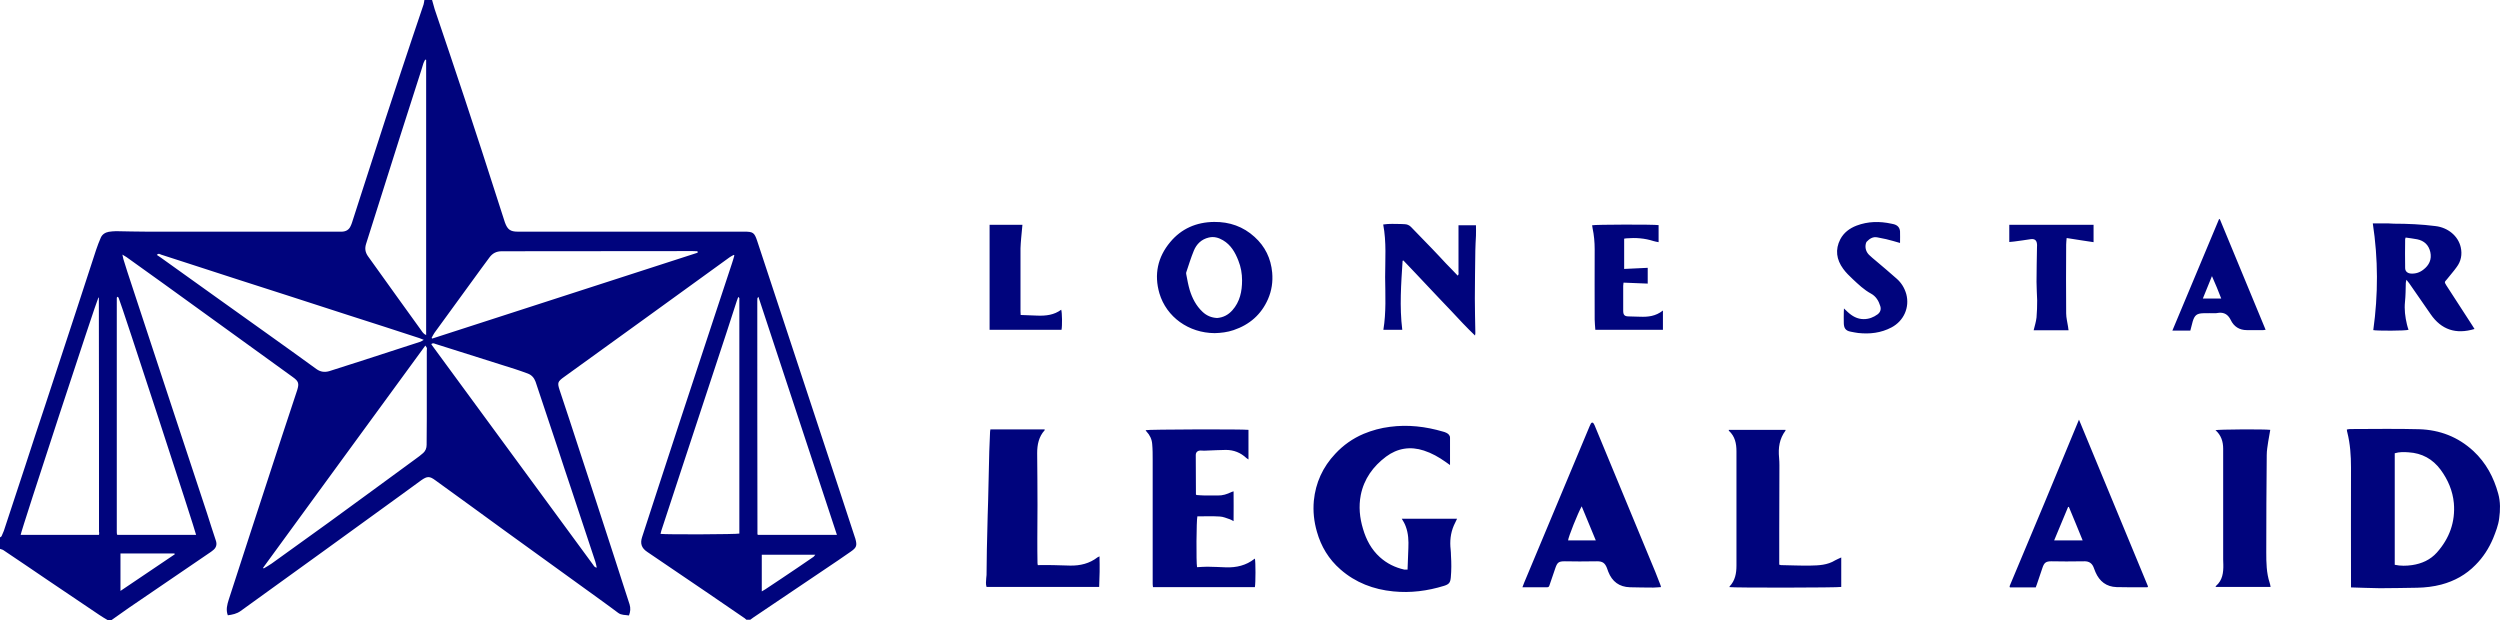 <?xml version="1.0" encoding="UTF-8"?> <svg xmlns="http://www.w3.org/2000/svg" xmlns:xlink="http://www.w3.org/1999/xlink" width="225.778px" height="56px" viewBox="0 0 225.778 56" version="1.1"><title>Brand/LLA</title><g id="Brand/LLA" stroke="none" stroke-width="1" fill="none" fill-rule="evenodd"><path d="M77.203,48.518 C76.769,47.209 76.349,45.899 75.915,44.59 C75.206,42.446 74.497,40.288 73.788,38.144 C72.978,35.683 72.168,33.237 71.358,30.777 C70.359,27.77 69.376,24.748 68.377,21.741 C68.131,21.007 68.001,20.921 67.234,20.921 C67.176,20.921 67.118,20.921 67.061,20.921 C60.289,20.921 53.518,20.921 46.762,20.921 C46.096,20.921 45.836,20.734 45.604,20.101 C45.59,20.058 45.575,20.014 45.561,19.971 C44.881,17.856 44.201,15.755 43.521,13.64 C43.014,12.072 42.493,10.489 41.973,8.921 C41.076,6.216 40.164,3.511 39.252,0.82 C39.166,0.547 39.093,0.273 39.021,0 L38.327,0 C38.298,0.129 38.298,0.273 38.254,0.403 C37.574,2.417 36.894,4.432 36.229,6.446 C35.274,9.324 34.333,12.201 33.407,15.094 C32.858,16.763 32.337,18.432 31.787,20.115 C31.758,20.216 31.715,20.302 31.671,20.403 C31.526,20.748 31.252,20.906 30.89,20.921 C30.803,20.921 30.731,20.921 30.644,20.921 C24.842,20.921 19.055,20.921 13.253,20.921 C12.327,20.921 11.401,20.892 10.475,20.878 C10.258,20.878 10.041,20.906 9.824,20.935 C9.506,20.993 9.231,21.165 9.101,21.468 C8.941,21.827 8.811,22.187 8.681,22.561 C8.073,24.403 7.48,26.245 6.872,28.101 C5.932,30.95 5.006,33.799 4.066,36.647 C3.472,38.432 2.879,40.216 2.3,42.014 C1.649,43.986 0.998,45.957 0.347,47.942 C0.289,48.101 0.217,48.259 0.145,48.417 C0.116,48.475 0.043,48.504 0,48.532 L0,49.568 C0.101,49.612 0.217,49.626 0.304,49.683 C1.664,50.59 3.009,51.511 4.369,52.432 C5.903,53.468 7.422,54.489 8.956,55.525 C9.202,55.698 9.462,55.842 9.723,56 L10.07,56 C10.591,55.64 11.097,55.266 11.618,54.907 C14.092,53.223 16.566,51.54 19.026,49.856 C19.098,49.813 19.156,49.755 19.214,49.712 C19.532,49.482 19.619,49.165 19.489,48.806 C19.214,47.986 18.953,47.165 18.693,46.345 C17.695,43.324 16.696,40.302 15.698,37.281 C15.221,35.813 14.729,34.36 14.251,32.892 C13.34,30.115 12.414,27.324 11.502,24.547 C11.372,24.158 11.256,23.784 11.141,23.396 C11.112,23.295 11.097,23.18 11.054,22.993 C11.227,23.094 11.329,23.151 11.43,23.223 C12.559,24.029 13.687,24.835 14.801,25.64 C17.434,27.54 20.053,29.439 22.686,31.338 C23.945,32.245 25.189,33.151 26.448,34.058 C26.969,34.432 27.027,34.633 26.839,35.237 C26.39,36.619 25.927,38.014 25.464,39.396 C24.509,42.317 23.554,45.252 22.599,48.173 C21.948,50.158 21.312,52.158 20.661,54.144 C20.516,54.604 20.386,55.065 20.574,55.568 C20.979,55.511 21.37,55.439 21.731,55.18 C24.249,53.353 26.766,51.554 29.284,49.727 C31.628,48.029 33.972,46.331 36.315,44.633 C36.894,44.216 37.473,43.784 38.052,43.367 C38.587,42.993 38.804,42.993 39.325,43.381 C41.423,44.892 43.506,46.417 45.604,47.942 C48.527,50.058 51.464,52.173 54.386,54.288 C54.878,54.633 55.356,55.007 55.833,55.353 C56.123,55.568 56.47,55.525 56.803,55.583 C56.933,55.252 56.962,54.935 56.86,54.59 C56.412,53.237 55.992,51.885 55.544,50.518 C54.488,47.252 53.417,43.986 52.346,40.719 C51.753,38.878 51.145,37.05 50.538,35.223 C50.321,34.561 50.364,34.46 50.943,34.043 C53.374,32.288 55.804,30.532 58.235,28.777 C60.781,26.935 63.342,25.079 65.889,23.237 C66.004,23.151 66.135,23.094 66.265,23.022 C66.279,23.036 66.294,23.05 66.323,23.065 C66.25,23.309 66.192,23.54 66.106,23.784 C65.57,25.424 65.021,27.065 64.485,28.691 C63.458,31.827 62.416,34.95 61.389,38.086 C60.738,40.058 60.087,42.043 59.45,44.014 C58.958,45.511 58.481,47.007 57.989,48.504 C57.801,49.079 57.931,49.496 58.452,49.842 C60.275,51.079 62.098,52.317 63.921,53.554 C65.035,54.317 66.149,55.079 67.263,55.842 C67.321,55.885 67.364,55.928 67.408,55.971 L67.755,55.971 C67.842,55.899 67.943,55.827 68.03,55.77 C70.215,54.302 72.4,52.835 74.584,51.353 C75.336,50.849 76.104,50.331 76.841,49.813 C77.362,49.453 77.42,49.266 77.247,48.648 C77.232,48.604 77.218,48.561 77.203,48.518 Z M8.941,48.302 L1.866,48.302 C1.881,48 8.724,27.137 8.884,26.878 C8.898,26.878 8.913,26.878 8.913,26.878 C8.927,26.878 8.927,26.892 8.927,26.907 C8.941,33.957 8.941,40.993 8.941,48.043 C8.97,48.115 8.956,48.187 8.941,48.302 Z M10.88,53.367 L10.88,49.986 L15.756,49.986 C15.77,50.014 15.77,50.043 15.785,50.058 C14.164,51.151 12.544,52.245 10.88,53.367 Z M17.709,48.302 L10.605,48.302 C10.591,48.288 10.576,48.273 10.576,48.273 C10.562,48.259 10.562,48.259 10.562,48.245 C10.547,48.144 10.547,48.043 10.547,47.942 C10.547,40.921 10.547,33.914 10.547,26.892 C10.547,26.878 10.562,26.849 10.576,26.835 C10.576,26.82 10.591,26.82 10.634,26.806 C10.663,26.835 10.707,26.863 10.721,26.921 C10.924,27.338 17.695,48.072 17.709,48.302 Z M33.06,22.029 C34.102,18.763 35.129,15.496 36.156,12.245 C36.778,10.288 37.401,8.331 38.037,6.374 C38.11,6.158 38.167,5.928 38.24,5.712 C38.283,5.597 38.341,5.496 38.399,5.381 C38.428,5.396 38.457,5.396 38.486,5.41 L38.486,30.259 C38.269,30.173 38.153,30 38.037,29.827 C37.314,28.835 36.59,27.827 35.881,26.835 C34.999,25.597 34.116,24.36 33.219,23.122 C32.988,22.777 32.93,22.446 33.06,22.029 Z M19.532,26.849 C17.868,25.655 16.19,24.46 14.526,23.266 C14.41,23.194 14.295,23.108 14.164,23.022 C14.324,22.849 14.439,22.95 14.541,22.993 C15.336,23.252 16.147,23.511 16.942,23.77 C19.937,24.748 22.932,25.712 25.942,26.676 C27.765,27.266 29.588,27.856 31.411,28.446 C33.566,29.137 35.722,29.827 37.864,30.532 C37.979,30.576 38.081,30.619 38.269,30.691 C38.124,30.777 38.052,30.835 37.965,30.863 C36.171,31.453 34.391,32.029 32.597,32.604 C31.657,32.906 30.702,33.209 29.761,33.511 C29.342,33.64 28.951,33.597 28.589,33.338 C25.58,31.151 22.542,29.007 19.532,26.849 Z M38.544,31.727 C38.544,33.755 38.544,35.77 38.544,37.799 C38.544,38.59 38.529,39.381 38.529,40.173 C38.529,40.475 38.428,40.719 38.225,40.906 C38.008,41.094 37.777,41.281 37.545,41.439 C34.926,43.367 32.293,45.281 29.675,47.194 C27.967,48.432 26.246,49.669 24.538,50.892 C24.307,51.05 24.061,51.194 23.815,51.338 C23.8,51.324 23.771,51.295 23.757,51.281 C28.633,44.604 33.494,37.928 38.413,31.209 C38.486,31.324 38.544,31.381 38.558,31.439 C38.558,31.54 38.544,31.64 38.544,31.727 Z M51.608,44.216 C52.332,46.388 53.055,48.561 53.764,50.719 C53.822,50.892 53.851,51.065 53.894,51.266 C53.692,51.237 53.634,51.108 53.576,51.022 C52.838,50.014 52.086,48.993 51.348,47.986 C49.8,45.87 48.237,43.755 46.689,41.64 C45.04,39.381 43.376,37.137 41.727,34.878 C40.873,33.712 40.005,32.532 39.151,31.367 C39.079,31.281 39.021,31.18 38.949,31.079 C39.108,30.935 39.238,31.036 39.339,31.065 C39.86,31.223 40.381,31.396 40.887,31.554 C42.768,32.144 44.649,32.734 46.53,33.338 C46.906,33.453 47.268,33.597 47.644,33.727 C48.006,33.856 48.237,34.115 48.368,34.475 C49.033,36.475 49.699,38.46 50.364,40.46 C50.769,41.712 51.189,42.964 51.608,44.216 Z M39.035,30.576 C39.021,30.561 38.992,30.532 38.978,30.518 C39.064,30.36 39.137,30.201 39.238,30.058 C40.642,28.13 42.045,26.201 43.448,24.273 C43.694,23.928 43.955,23.583 44.201,23.252 C44.476,22.878 44.823,22.691 45.315,22.691 C51.059,22.691 56.817,22.676 62.561,22.676 C62.706,22.676 62.85,22.691 62.995,22.691 C62.995,22.734 63.009,22.777 63.009,22.82 C55.023,25.41 47.036,27.986 39.035,30.576 Z M59.653,48.216 C59.682,48.115 59.696,48.014 59.725,47.928 C60.347,46.014 60.984,44.115 61.606,42.201 C62.619,39.122 63.632,36.043 64.644,32.978 C65.281,31.05 65.918,29.122 66.54,27.18 C66.583,27.065 66.627,26.95 66.67,26.82 C66.728,26.878 66.771,26.892 66.771,26.921 C66.771,34.014 66.771,41.108 66.771,48.187 C66.54,48.259 60.232,48.288 59.653,48.216 Z M73.47,50.288 C72.993,50.619 72.515,50.935 72.038,51.266 C71.068,51.928 70.084,52.576 69.115,53.223 C69.028,53.281 68.927,53.338 68.797,53.41 L68.797,50.101 L73.629,50.101 C73.543,50.201 73.514,50.259 73.47,50.288 Z M68.45,48.302 C68.435,48.288 68.421,48.273 68.421,48.273 C68.406,48.259 68.406,48.259 68.406,48.245 C68.392,41.223 68.392,34.216 68.392,27.194 C68.392,27.108 68.392,27.007 68.406,26.921 C68.406,26.907 68.435,26.892 68.493,26.806 C70.866,34 73.224,41.137 75.583,48.302 L68.45,48.302 Z M225.619,44.59 C225.214,43.108 224.519,41.799 223.376,40.734 C221.987,39.453 220.338,38.82 218.472,38.763 C216.388,38.705 214.305,38.748 212.221,38.748 C212.135,38.748 212.048,38.777 211.946,38.791 C211.96,38.906 211.96,38.978 211.989,39.05 C212.25,40.086 212.322,41.151 212.322,42.23 C212.308,45.698 212.322,49.151 212.322,52.619 L212.322,53.05 C213.234,53.079 214.087,53.108 214.941,53.122 C216.055,53.122 217.183,53.094 218.298,53.079 C219.036,53.065 219.773,52.978 220.483,52.791 C221.669,52.475 222.711,51.899 223.564,51.022 C224.259,50.331 224.78,49.511 225.156,48.619 C225.387,48.043 225.633,47.424 225.705,46.806 C225.807,46.072 225.822,45.324 225.619,44.59 Z M220.078,49.899 C219.485,50.561 218.717,50.906 217.835,51.036 C217.314,51.108 216.808,51.122 216.272,51.007 L216.272,40.935 C216.692,40.806 217.111,40.82 217.517,40.849 C218.732,40.921 219.701,41.453 220.424,42.432 C221.076,43.324 221.51,44.331 221.611,45.439 C221.756,47.137 221.206,48.633 220.078,49.899 Z M126.959,47.554 C127.191,48.173 127.22,48.835 127.191,49.496 C127.162,50.13 127.147,50.748 127.118,51.439 C127.032,51.439 126.916,51.453 126.815,51.439 C125.99,51.252 125.252,50.892 124.616,50.317 C123.849,49.626 123.385,48.748 123.097,47.77 C122.792,46.763 122.691,45.741 122.893,44.705 C123.183,43.252 124.008,42.115 125.18,41.237 C126.207,40.475 127.365,40.288 128.594,40.691 C129.303,40.921 129.94,41.281 130.548,41.712 C130.663,41.799 130.779,41.871 130.953,42 C130.953,41.122 130.953,40.331 130.953,39.525 C130.953,39.324 130.808,39.18 130.634,39.094 C130.533,39.036 130.418,39.007 130.316,38.978 C128.753,38.518 127.147,38.331 125.527,38.547 C124.703,38.648 123.921,38.863 123.154,39.18 C122.17,39.597 121.316,40.201 120.593,40.978 C119.465,42.173 118.814,43.597 118.654,45.223 C118.568,46.173 118.669,47.108 118.93,48.014 C119.306,49.353 120,50.504 121.056,51.424 C122.416,52.619 124.051,53.237 125.831,53.41 C127.394,53.568 128.927,53.367 130.418,52.906 C130.866,52.763 130.982,52.619 131.025,52.144 C131.083,51.496 131.083,50.835 131.04,50.187 C131.025,50 131.04,49.813 131.011,49.64 C130.924,48.892 130.996,48.158 131.3,47.453 C131.387,47.252 131.488,47.065 131.589,46.849 L126.597,46.849 C126.743,47.079 126.873,47.309 126.959,47.554 Z M113.287,50.475 C112.535,51.065 111.666,51.266 110.726,51.237 C110.161,51.223 109.597,51.18 109.033,51.18 C108.729,51.18 108.411,51.209 108.107,51.223 C108.02,50.806 108.049,46.921 108.136,46.633 C108.802,46.633 109.482,46.604 110.161,46.647 C110.466,46.662 110.755,46.791 111.059,46.892 C111.16,46.921 111.261,46.993 111.406,47.065 C111.406,46.144 111.421,45.281 111.406,44.374 C111.304,44.403 111.261,44.417 111.218,44.432 C110.813,44.633 110.408,44.763 109.959,44.748 C109.583,44.748 109.207,44.748 108.816,44.748 C108.556,44.748 108.296,44.719 108.049,44.705 C108.02,44.662 108.02,44.647 108.006,44.647 C108.006,43.468 107.991,42.273 107.991,41.094 C107.991,40.806 108.208,40.662 108.498,40.691 C108.671,40.705 108.845,40.705 109.019,40.691 C109.583,40.676 110.147,40.633 110.711,40.633 C111.421,40.633 112.043,40.878 112.564,41.367 C112.621,41.41 112.679,41.453 112.751,41.496 L112.751,38.82 C112.231,38.748 103.694,38.777 103.463,38.849 C103.492,38.892 103.506,38.935 103.536,38.964 C103.839,39.281 104.027,39.669 104.056,40.101 C104.1,40.576 104.1,41.065 104.1,41.54 C104.1,45.266 104.1,48.993 104.1,52.719 C104.1,52.82 104.114,52.921 104.129,53.022 L113.33,53.022 C113.402,52.676 113.402,50.691 113.33,50.446 C113.33,50.46 113.301,50.46 113.287,50.475 Z M181.52,52.863 C181.505,52.906 181.491,52.95 181.491,52.993 C181.491,53.007 181.491,53.022 181.505,53.022 C181.505,53.036 181.52,53.036 181.534,53.05 L183.849,53.05 C183.892,52.95 183.921,52.863 183.95,52.777 C184.124,52.273 184.297,51.77 184.456,51.281 C184.616,50.806 184.775,50.691 185.267,50.691 C185.715,50.691 186.163,50.705 186.612,50.705 C187.162,50.705 187.726,50.691 188.276,50.691 C188.652,50.691 188.913,50.863 189.058,51.194 C189.13,51.353 189.187,51.511 189.245,51.669 C189.607,52.504 190.229,52.993 191.155,53.022 C192.082,53.05 193.007,53.036 193.933,53.036 C193.947,53.036 193.962,53.007 193.991,52.964 C191.922,47.971 189.853,42.978 187.755,37.899 C185.672,42.964 183.603,47.914 181.52,52.863 Z M185.512,48.806 C185.947,47.77 186.352,46.777 186.772,45.784 C186.801,45.784 186.83,45.784 186.844,45.784 C187.263,46.777 187.668,47.784 188.088,48.806 L185.512,48.806 Z M149.024,50.518 C147.374,46.547 145.74,42.576 144.09,38.604 C144.046,38.489 144.003,38.374 143.93,38.259 C143.858,38.13 143.743,38.13 143.67,38.259 C143.627,38.331 143.598,38.432 143.555,38.504 C142.411,41.237 141.268,43.971 140.125,46.705 C139.301,48.676 138.476,50.648 137.651,52.619 C137.608,52.734 137.55,52.863 137.492,53.036 C138.216,53.036 138.867,53.036 139.532,53.036 C139.605,53.036 139.677,53.036 139.735,53.036 C139.865,53.036 139.909,52.95 139.938,52.849 C140.111,52.331 140.299,51.813 140.473,51.281 C140.646,50.791 140.776,50.691 141.312,50.691 C141.76,50.691 142.209,50.705 142.658,50.705 C143.193,50.705 143.714,50.691 144.249,50.691 C144.727,50.691 144.943,50.849 145.117,51.281 C145.161,51.396 145.204,51.511 145.248,51.64 C145.594,52.518 146.232,53.007 147.201,53.036 C147.91,53.065 148.604,53.05 149.313,53.065 C149.53,53.065 149.747,53.036 150.008,53.022 C149.979,52.906 149.964,52.835 149.935,52.777 C149.66,52.029 149.342,51.281 149.024,50.518 Z M141.616,48.806 C141.616,48.547 142.513,46.302 142.845,45.727 C143.265,46.748 143.685,47.755 144.119,48.806 L141.616,48.806 Z M99.296,50.245 C99.209,50.288 99.165,50.302 99.122,50.331 C98.399,50.892 97.559,51.094 96.648,51.079 C96.128,51.065 95.607,51.05 95.086,51.036 C94.637,51.022 94.189,51.036 93.726,51.036 C93.711,50.978 93.697,50.892 93.697,50.82 C93.682,50.101 93.682,49.367 93.682,48.648 C93.682,47.64 93.697,46.647 93.697,45.64 C93.697,44.072 93.682,42.489 93.668,40.921 C93.668,40.158 93.812,39.439 94.348,38.849 C94.362,38.835 94.348,38.806 94.333,38.777 L89.443,38.777 C89.429,38.863 89.414,38.935 89.414,38.993 C89.385,39.583 89.357,40.187 89.342,40.777 C89.313,41.813 89.299,42.849 89.27,43.871 C89.255,44.777 89.226,45.683 89.197,46.59 C89.168,47.612 89.153,48.633 89.124,49.655 C89.11,50.417 89.11,51.166 89.096,51.928 C89.096,52.029 89.067,52.129 89.067,52.23 C89.052,52.489 89.009,52.748 89.096,53.007 L99.267,53.007 C99.311,52.101 99.325,51.194 99.296,50.245 Z M163.477,51.079 C162.595,51.094 161.727,51.05 160.844,51.036 C160.8,51.036 160.757,51.007 160.685,50.993 C160.685,50.863 160.685,50.734 160.685,50.619 C160.685,49.727 160.685,48.82 160.685,47.928 C160.685,46.187 160.699,44.46 160.699,42.719 C160.699,42.259 160.714,41.799 160.671,41.338 C160.584,40.446 160.699,39.626 161.249,38.892 C161.264,38.878 161.249,38.849 161.249,38.82 L156.127,38.82 C156.127,38.863 156.127,38.892 156.142,38.906 C156.692,39.41 156.822,40.058 156.822,40.763 C156.822,44.201 156.822,47.64 156.822,51.079 C156.822,51.77 156.706,52.432 156.2,52.964 C156.185,52.978 156.2,53.007 156.2,53.022 C156.561,53.094 166.024,53.079 166.285,53.007 L166.285,50.345 C166.067,50.446 165.894,50.518 165.735,50.604 C165.04,51.036 164.259,51.065 163.477,51.079 Z M204.669,49.885 C204.669,46.95 204.683,44.029 204.712,41.094 C204.712,40.691 204.785,40.302 204.842,39.899 C204.9,39.54 204.972,39.18 205.03,38.82 C204.452,38.748 200.342,38.777 200.082,38.849 C200.589,39.295 200.777,39.871 200.777,40.518 C200.777,40.978 200.777,41.439 200.777,41.899 C200.777,44.777 200.777,47.64 200.777,50.518 C200.777,50.676 200.791,50.835 200.791,50.993 C200.805,51.712 200.719,52.403 200.14,52.906 C200.126,52.921 200.111,52.964 200.082,53.007 L205.059,53.007 C205.03,52.849 205.016,52.734 204.972,52.619 C204.683,51.741 204.669,50.806 204.669,49.885 Z M214.334,29.813 C214.637,29.885 217.256,29.885 217.517,29.784 C217.473,29.626 217.401,29.468 217.372,29.295 C217.212,28.619 217.126,27.942 217.198,27.252 C217.256,26.691 217.256,26.129 217.27,25.568 C217.27,25.482 217.299,25.41 217.329,25.266 C217.444,25.41 217.517,25.496 217.589,25.597 C218.225,26.518 218.876,27.453 219.513,28.374 C220.483,29.784 221.799,30.216 223.477,29.712 C223.391,29.583 223.333,29.468 223.261,29.367 C222.493,28.173 221.712,26.964 220.931,25.77 C220.714,25.439 220.801,25.453 220.974,25.237 C221.264,24.863 221.582,24.518 221.857,24.129 C222.262,23.597 222.378,22.978 222.233,22.331 C222.001,21.309 221.076,20.547 219.947,20.417 C218.703,20.259 217.444,20.201 216.185,20.201 C215.997,20.201 215.824,20.173 215.635,20.173 C215.173,20.173 214.724,20.173 214.29,20.173 C214.782,23.396 214.782,26.604 214.334,29.813 Z M217.212,21.597 C217.212,21.568 217.227,21.54 217.256,21.453 C217.618,21.511 217.965,21.54 218.298,21.611 C218.935,21.741 219.339,22.129 219.485,22.763 C219.629,23.424 219.383,23.957 218.847,24.36 C218.515,24.619 218.139,24.734 217.719,24.705 C217.416,24.676 217.212,24.504 217.212,24.201 C217.198,23.338 217.198,22.475 217.212,21.597 Z M113.301,21.396 C112.274,20.46 111.044,20.029 109.655,20.043 C108.049,20.058 106.69,20.648 105.677,21.871 C104.548,23.223 104.215,24.791 104.707,26.489 C105.344,28.633 107.355,30.072 109.698,30.086 C110.277,30.072 110.856,30 111.406,29.813 C112.852,29.324 113.909,28.403 114.517,27.007 C114.849,26.245 114.965,25.453 114.893,24.619 C114.777,23.338 114.256,22.259 113.301,21.396 Z M111.29,28.029 C110.914,28.446 110.466,28.676 109.916,28.719 C109.395,28.691 108.961,28.504 108.599,28.158 C108.02,27.612 107.673,26.935 107.442,26.187 C107.312,25.741 107.225,25.266 107.138,24.806 C107.123,24.734 107.109,24.647 107.138,24.576 C107.355,23.928 107.557,23.266 107.818,22.633 C108.064,22.043 108.498,21.611 109.163,21.453 C109.641,21.338 110.06,21.468 110.451,21.698 C111.16,22.115 111.551,22.791 111.84,23.54 C112.072,24.115 112.173,24.719 112.173,25.324 C112.173,26.302 111.985,27.252 111.29,28.029 Z M131.719,20.345 C131.719,20.504 131.719,20.619 131.719,20.748 C131.719,22.014 131.719,23.281 131.719,24.547 C131.719,24.662 131.763,24.791 131.647,24.892 C131.3,24.518 130.953,24.173 130.605,23.813 C130.186,23.367 129.781,22.921 129.347,22.475 C128.71,21.813 128.073,21.151 127.422,20.489 C127.264,20.331 127.06,20.245 126.829,20.245 C126.728,20.245 126.627,20.23 126.511,20.23 C125.99,20.23 125.483,20.187 124.919,20.273 C125.223,21.871 125.093,23.453 125.093,25.036 C125.108,26.619 125.195,28.201 124.934,29.784 L126.641,29.784 C126.381,27.683 126.54,25.626 126.67,23.554 C126.699,23.54 126.714,23.54 126.743,23.525 C127.466,24.288 128.189,25.036 128.898,25.799 C129.607,26.547 130.316,27.309 131.04,28.058 C131.748,28.82 132.457,29.583 133.21,30.302 C133.239,30.173 133.253,30.058 133.239,29.957 C133.224,28.964 133.195,27.957 133.195,26.964 C133.195,25.511 133.224,24.072 133.239,22.619 C133.239,22.173 133.282,21.727 133.296,21.281 C133.311,20.978 133.296,20.662 133.296,20.345 L131.719,20.345 Z M148.112,28.604 C147.779,28.59 147.447,28.59 147.113,28.576 C146.723,28.576 146.593,28.46 146.593,28.058 C146.593,27.309 146.593,26.561 146.593,25.813 C146.593,25.727 146.607,25.64 146.622,25.525 C147.36,25.554 148.083,25.583 148.807,25.612 L148.807,24.187 C148.083,24.216 147.389,24.259 146.68,24.288 L146.68,21.554 C146.752,21.54 146.81,21.525 146.868,21.525 C147.707,21.453 148.532,21.511 149.327,21.77 C149.472,21.813 149.631,21.842 149.79,21.871 L149.79,20.331 C149.357,20.259 144.046,20.273 143.786,20.345 C143.8,20.432 143.815,20.518 143.829,20.619 C143.959,21.237 144.017,21.871 144.017,22.504 C144.003,24.619 144.017,26.734 144.017,28.849 C144.017,29.165 144.061,29.482 144.076,29.784 L150.181,29.784 L150.181,28.043 C149.53,28.561 148.836,28.633 148.112,28.604 Z M200.589,28.245 C201.008,28.273 201.269,28.518 201.457,28.892 C201.746,29.496 202.238,29.813 202.918,29.813 C203.41,29.813 203.902,29.813 204.394,29.813 C204.452,29.813 204.509,29.799 204.611,29.784 C203.222,26.432 201.847,23.108 200.473,19.784 C200.444,19.784 200.429,19.784 200.4,19.799 C198.997,23.137 197.608,26.475 196.19,29.856 L197.811,29.856 C197.883,29.554 197.956,29.295 198.028,29.022 C198.201,28.46 198.404,28.302 198.997,28.288 C199.373,28.273 199.735,28.288 200.111,28.288 C200.27,28.273 200.429,28.23 200.589,28.245 Z M198.94,26.964 C199.214,26.288 199.475,25.655 199.764,24.935 C200.082,25.64 200.342,26.288 200.603,26.964 L198.94,26.964 Z M171.305,25.18 C170.683,24.619 170.032,24.086 169.395,23.54 C169.192,23.367 168.99,23.209 168.802,23.022 C168.556,22.777 168.44,22.46 168.484,22.115 C168.498,22.014 168.527,21.899 168.585,21.827 C168.845,21.554 169.149,21.353 169.554,21.439 C169.814,21.496 170.075,21.54 170.335,21.597 C170.74,21.698 171.16,21.813 171.594,21.942 C171.594,21.554 171.609,21.223 171.594,20.892 C171.565,20.547 171.362,20.331 171.016,20.245 C170.943,20.23 170.885,20.216 170.813,20.201 C169.756,19.971 168.7,19.986 167.673,20.374 C167.036,20.619 166.516,21.007 166.198,21.611 C165.72,22.547 165.85,23.439 166.458,24.273 C166.704,24.619 167.022,24.921 167.326,25.209 C167.833,25.683 168.339,26.173 168.976,26.518 C169.424,26.763 169.67,27.18 169.814,27.655 C169.901,27.942 169.814,28.201 169.569,28.388 C169.192,28.662 168.787,28.82 168.31,28.82 C167.731,28.82 167.268,28.547 166.863,28.173 C166.762,28.086 166.675,27.986 166.53,27.856 C166.516,28.014 166.516,28.101 166.516,28.187 C166.516,28.518 166.501,28.849 166.516,29.194 C166.53,29.597 166.646,29.871 167.152,29.957 C167.37,30 167.586,30.043 167.804,30.072 C168.86,30.187 169.872,30.072 170.827,29.568 C171.941,28.978 172.477,27.755 172.159,26.561 C171.999,26 171.71,25.54 171.305,25.18 Z M183.415,21.597 C183.762,21.554 183.935,21.712 183.964,22.043 C183.979,22.129 183.964,22.201 183.964,22.288 C183.95,23.338 183.921,24.403 183.921,25.453 C183.921,26.014 183.964,26.576 183.979,27.137 C183.979,27.655 183.964,28.173 183.921,28.676 C183.878,29.05 183.762,29.424 183.661,29.827 L186.815,29.827 C186.801,29.698 186.772,29.612 186.772,29.525 C186.713,29.122 186.598,28.705 186.598,28.302 C186.583,26.23 186.583,24.158 186.598,22.086 C186.598,21.899 186.626,21.712 186.641,21.496 C187.48,21.626 188.261,21.755 189.072,21.871 L189.072,20.302 L181.461,20.302 L181.461,21.856 C181.621,21.842 181.751,21.827 181.895,21.813 C182.387,21.755 182.908,21.669 183.415,21.597 Z M95.838,27.971 C95.202,28.446 94.463,28.532 93.697,28.504 C93.205,28.489 92.713,28.46 92.178,28.446 C92.178,28.36 92.163,28.245 92.163,28.115 C92.163,26.216 92.163,24.317 92.163,22.417 C92.163,22.115 92.206,21.827 92.221,21.525 C92.25,21.122 92.293,20.719 92.336,20.302 L89.371,20.302 L89.371,29.784 L95.867,29.784 C95.939,29.424 95.925,28.216 95.838,27.971 Z" id="Shape" fill="#00047D" fill-rule="nonzero"></path></g></svg> 